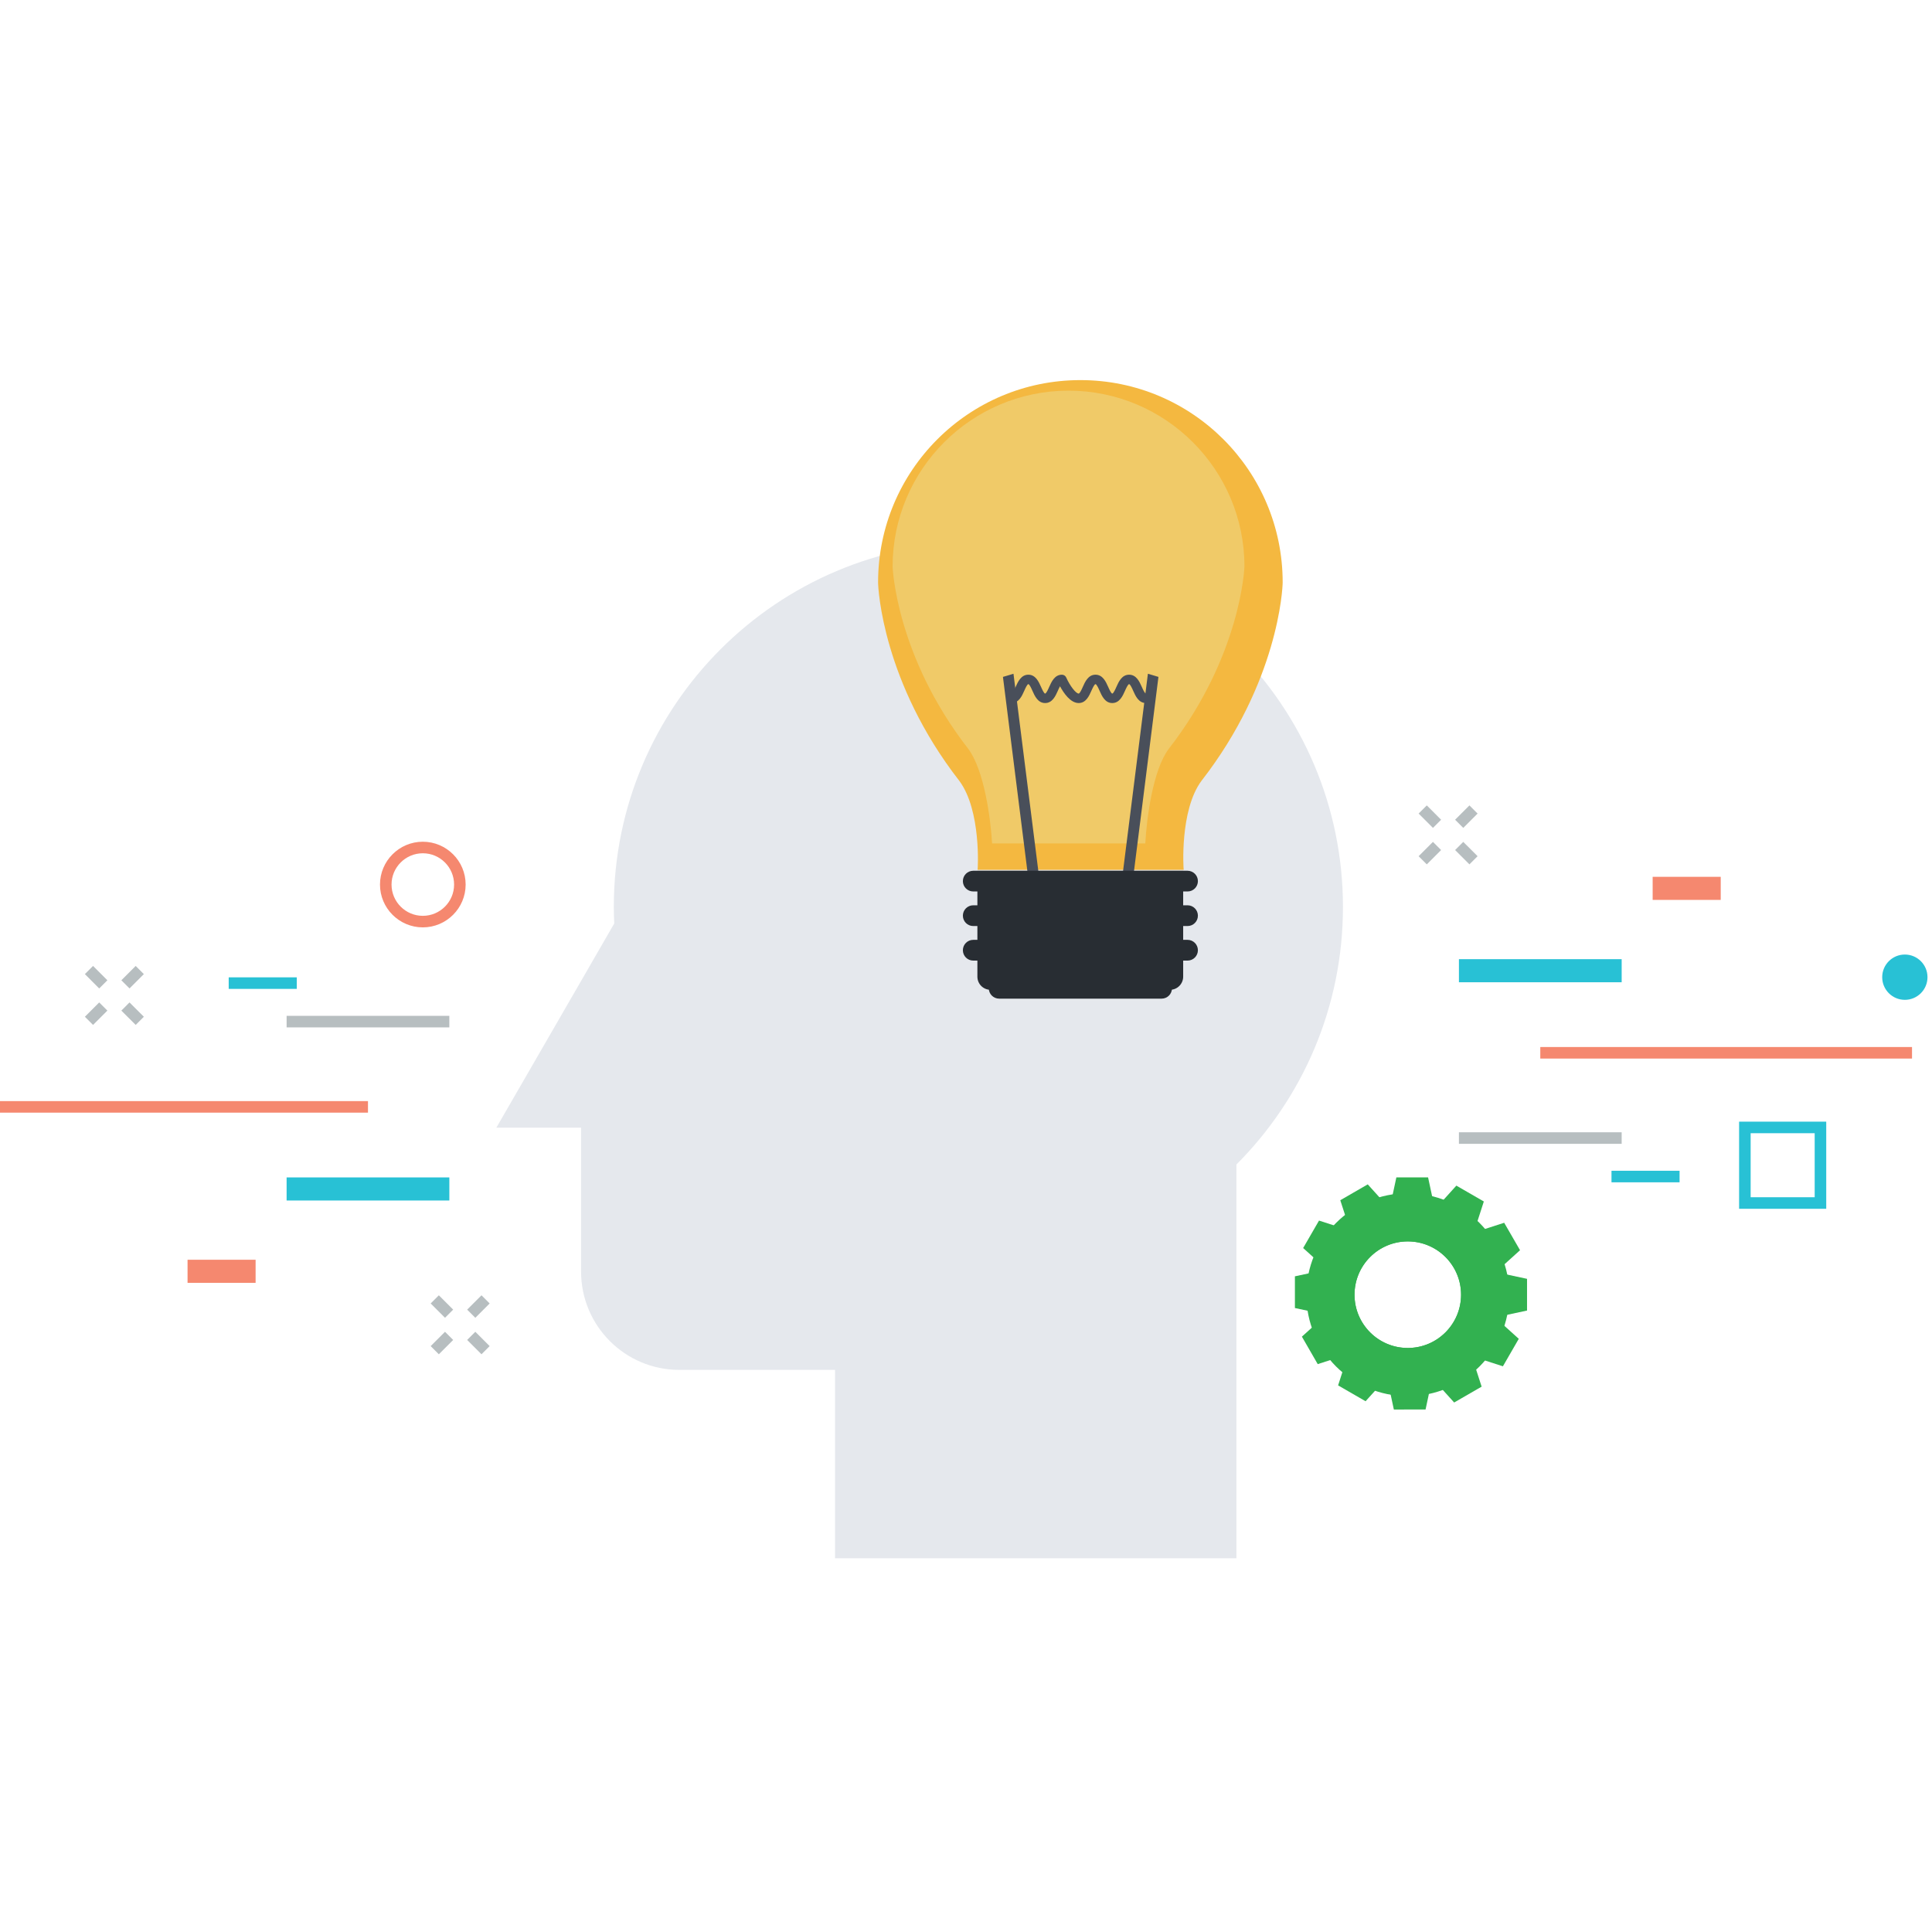 <?xml version="1.0" encoding="UTF-8" standalone="no"?><!DOCTYPE svg PUBLIC "-//W3C//DTD SVG 1.1//EN" "http://www.w3.org/Graphics/SVG/1.1/DTD/svg11.dtd"><svg width="100%" height="100%" viewBox="0 0 250 250" version="1.1" xmlns="http://www.w3.org/2000/svg" xmlns:xlink="http://www.w3.org/1999/xlink" xml:space="preserve" xmlns:serif="http://www.serif.com/" style="fill-rule:evenodd;clip-rule:evenodd;stroke-linejoin:round;stroke-miterlimit:1.414;"><path d="M175.274,167.535c0,3.807 3.084,6.892 6.893,6.892c3.808,0 6.895,-3.085 6.895,-6.892c0,-3.809 -3.087,-6.896 -6.895,-6.896c-3.809,0 -6.893,3.087 -6.893,6.896m20.024,0c0,7.251 -5.877,13.128 -13.131,13.128c-7.253,0 -13.129,-5.877 -13.129,-13.128c0,-7.254 5.876,-13.132 13.129,-13.132c7.254,0 13.131,5.878 13.131,13.132" style="fill:#32b150;fill-rule:nonzero;"/><path d="M175.274,167.535c0,3.807 3.084,6.892 6.893,6.892c3.808,0 6.895,-3.085 6.895,-6.892c0,-3.809 -3.087,-6.896 -6.895,-6.896c-3.809,0 -6.893,3.087 -6.893,6.896m15.593,0c0,4.802 -3.894,8.698 -8.7,8.698c-4.807,0 -8.699,-3.896 -8.699,-8.698c0,-4.805 3.892,-8.7 8.699,-8.7c4.806,0 8.7,3.895 8.7,8.7" style="fill:#32b150;fill-rule:nonzero;"/><path d="M193.001,164.498l0,6.071l4.597,-0.985l0,-4.104l-4.597,-0.982Z" style="fill:#32b150;fill-rule:nonzero;"/><path d="M193.04,170.092l-3.037,5.261l4.473,1.445l2.053,-3.555l-3.489,-3.151Z" style="fill:#32b150;fill-rule:nonzero;"/><path d="M190.277,174.958l-5.26,3.039l3.151,3.486l3.555,-2.051l-1.446,-4.474Z" style="fill:#32b150;fill-rule:nonzero;"/><path d="M185.45,177.792l-6.071,0l0.985,4.599l4.103,-0.003l0.983,-4.596Z" style="fill:#32b150;fill-rule:nonzero;"/><path d="M179.853,177.834l-5.261,-3.037l-1.442,4.472l3.555,2.051l3.148,-3.486Z" style="fill:#32b150;fill-rule:nonzero;"/><path d="M174.988,175.071l-3.036,-5.261l-3.487,3.151l2.049,3.556l4.474,-1.446Z" style="fill:#32b150;fill-rule:nonzero;"/><path d="M172.155,170.241l0,-6.07l-4.594,0.984l0,4.103l4.594,0.983Z" style="fill:#32b150;fill-rule:nonzero;"/><path d="M172.115,164.647l3.036,-5.261l-4.471,-1.443l-2.052,3.552l3.487,3.152Z" style="fill:#32b150;fill-rule:nonzero;"/><path d="M174.877,159.78l5.26,-3.036l-3.151,-3.488l-3.553,2.053l1.444,4.471Z" style="fill:#32b150;fill-rule:nonzero;"/><path d="M179.706,156.948l6.072,0l-0.985,-4.595l-4.104,0l-0.983,4.595Z" style="fill:#32b150;fill-rule:nonzero;"/><path d="M185.301,156.907l5.261,3.037l1.445,-4.473l-3.555,-2.051l-3.151,3.487Z" style="fill:#32b150;fill-rule:nonzero;"/><path d="M190.169,159.67l3.034,5.261l3.489,-3.153l-2.052,-3.553l-4.471,1.445Z" style="fill:#32b150;fill-rule:nonzero;"/><path d="M173.777,117.364c0,-26.051 -21.116,-47.172 -47.171,-47.172c-26.059,0 -47.179,21.121 -47.179,47.172c0,0.716 0.024,1.424 0.057,2.134l-6.588,11.415l-8.667,15.004l10.962,0l0,18.623c0,7.027 5.691,12.723 12.718,12.723l20.146,0l0,24.38l51.939,0l0,-50.959c8.523,-8.534 13.783,-20.315 13.783,-33.32" style="fill:#e5e8ed;fill-rule:nonzero;"/><path d="M150.311,129.224l-21.02,0c-0.74,0 -1.343,-0.598 -1.343,-1.34c0,-0.744 0.603,-1.345 1.343,-1.345l21.02,0c0.744,0 1.342,0.601 1.342,1.345c0,0.742 -0.598,1.34 -1.342,1.34" style="fill:#282d33;fill-rule:nonzero;"/><path d="M165.977,75.362c0,-14.463 -11.714,-26.177 -26.175,-26.177c-14.464,0 -26.178,11.714 -26.178,26.177c0,0.855 0.628,12.954 10.49,25.652c2.888,3.835 2.413,11.537 2.385,11.537l26.672,0c-0.025,0 -0.554,-7.702 2.318,-11.537c9.879,-12.712 10.488,-24.797 10.488,-25.652" style="fill:#f4b840;fill-rule:nonzero;"/><path d="M148.201,109.137c0.178,-3.296 0.986,-9.5 3.024,-12.222c9.38,-12.072 9.803,-23.502 9.806,-23.614c0,-12.536 -10.214,-22.751 -22.764,-22.751c-12.555,0 -22.764,10.215 -22.764,22.761c0,0.1 0.43,11.533 9.77,23.562c2.072,2.751 2.909,8.963 3.102,12.264l19.826,0Z" style="fill:#f0ca68;fill-rule:nonzero;"/><path d="M146.504,114.578l3.398,-26.987l-1.364,-0.408l-3.398,26.982l1.364,0.413Z" style="fill:#494f5a;fill-rule:nonzero;"/><path d="M133.176,114.578l-3.395,-26.987l1.363,-0.408l3.399,26.982l-1.367,0.413Z" style="fill:#494f5a;fill-rule:nonzero;"/><path d="M130.894,90.974c0.94,0 1.349,-0.919 1.645,-1.588c0.122,-0.279 0.381,-0.859 0.529,-0.859c0.146,0 0.405,0.58 0.527,0.859c0.296,0.669 0.704,1.588 1.644,1.588c0.939,0 1.349,-0.919 1.645,-1.588c0.065,-0.151 0.176,-0.396 0.281,-0.584c0.478,0.889 1.355,2.172 2.418,2.172c0.939,0 1.347,-0.919 1.642,-1.588c0.126,-0.279 0.386,-0.859 0.532,-0.859c0.147,0 0.405,0.58 0.528,0.859c0.296,0.669 0.703,1.588 1.643,1.588c0.94,0 1.349,-0.919 1.647,-1.588c0.124,-0.279 0.382,-0.859 0.533,-0.859c0.142,0 0.402,0.58 0.526,0.859c0.297,0.669 0.707,1.588 1.65,1.588l0,-1.225c-0.148,0 -0.411,-0.577 -0.532,-0.858c-0.299,-0.672 -0.704,-1.585 -1.644,-1.585c-0.943,0 -1.352,0.913 -1.649,1.585c-0.124,0.281 -0.383,0.858 -0.531,0.858c-0.143,0 -0.402,-0.577 -0.527,-0.858c-0.299,-0.672 -0.705,-1.585 -1.644,-1.585c-0.939,0 -1.349,0.913 -1.646,1.585c-0.124,0.281 -0.381,0.858 -0.528,0.858c-0.363,0 -1.129,-0.991 -1.616,-2.081c-0.097,-0.218 -0.315,-0.362 -0.556,-0.362c-0.94,0 -1.348,0.918 -1.645,1.585c-0.124,0.281 -0.382,0.858 -0.527,0.858c-0.147,0 -0.402,-0.577 -0.526,-0.858c-0.299,-0.667 -0.704,-1.585 -1.645,-1.585c-0.94,0 -1.349,0.918 -1.647,1.585c-0.122,0.281 -0.381,0.858 -0.527,0.858l0,1.225Z" style="fill:#494f5a;fill-rule:nonzero;"/><path d="M126.474,112.692l0,13.688c0,0.937 0.756,1.7 1.696,1.7l23.235,0c0.936,0 1.697,-0.763 1.697,-1.7l0,-13.688l-26.628,0Z" style="fill:#282d33;fill-rule:nonzero;"/><path d="M125.937,115.355l27.732,0c0.738,0 1.339,-0.597 1.339,-1.338c0,-0.745 -0.601,-1.341 -1.339,-1.341l-27.732,0c-0.739,0 -1.341,0.596 -1.341,1.341c0,0.741 0.602,1.338 1.341,1.338" style="fill:#282d33;fill-rule:nonzero;"/><path d="M125.937,119.829l27.732,0c0.738,0 1.339,-0.598 1.339,-1.343c0,-0.74 -0.601,-1.342 -1.339,-1.342l-27.732,0c-0.739,0 -1.341,0.602 -1.341,1.342c0,0.745 0.602,1.343 1.341,1.343" style="fill:#282d33;fill-rule:nonzero;"/><path d="M125.937,124.301l27.732,0c0.738,0 1.339,-0.601 1.339,-1.342c0,-0.742 -0.601,-1.343 -1.339,-1.343l-27.732,0c-0.739,0 -1.341,0.601 -1.341,1.343c0,0.741 0.602,1.342 1.341,1.342" style="fill:#282d33;fill-rule:nonzero;"/><rect x="37.087" y="152.357" width="21.058" height="2.988" style="fill:#28c1d5;"/><rect x="29.594" y="126.467" width="8.808" height="1.494" style="fill:#28c1d5;"/><rect x="24.269" y="163.011" width="8.806" height="2.988" style="fill:#f5886f;"/><rect x="37.087" y="131.45" width="21.058" height="1.494" style="fill:#b7bec0;"/><rect x="-0.485" y="142.482" width="48.101" height="1.494" style="fill:#f5886f;"/><path d="M56.786,167.611l1.854,1.854l-1.057,1.056l-1.854,-1.854l1.057,-1.056Z" style="fill:#b7bec0;"/><path d="M61.506,172.332l1.854,1.853l-1.055,1.057l-1.855,-1.853l1.056,-1.057Z" style="fill:#b7bec0;"/><path d="M62.305,167.611l1.056,1.056l-1.854,1.854l-1.057,-1.056l1.855,-1.854Z" style="fill:#b7bec0;"/><path d="M57.583,172.332l1.057,1.057l-1.853,1.853l-1.057,-1.057l1.853,-1.853Z" style="fill:#b7bec0;"/><path d="M12.04,124.992l1.855,1.856l-1.058,1.057l-1.854,-1.856l1.057,-1.057Z" style="fill:#b7bec0;"/><path d="M16.759,129.714l1.856,1.854l-1.056,1.057l-1.856,-1.854l1.056,-1.057Z" style="fill:#b7bec0;"/><path d="M17.558,124.993l1.057,1.056l-1.856,1.856l-1.056,-1.057l1.855,-1.855Z" style="fill:#b7bec0;"/><path d="M12.837,129.714l1.057,1.057l-1.854,1.854l-1.057,-1.057l1.854,-1.854Z" style="fill:#b7bec0;"/><rect x="188.785" y="124.116" width="21.058" height="2.988" style="fill:#28c1d5;"/><rect x="208.527" y="151.496" width="8.809" height="1.494" style="fill:#28c1d5;"/><rect x="213.853" y="113.46" width="8.808" height="2.988" style="fill:#f5886f;"/><rect x="188.785" y="146.516" width="21.058" height="1.494" style="fill:#b7bec0;"/><rect x="199.313" y="135.484" width="48.101" height="1.494" style="fill:#f5886f;"/><path d="M189.346,108.94l1.854,1.853l-1.056,1.056l-1.854,-1.853l1.056,-1.056Z" style="fill:#b7bec0;"/><path d="M184.626,104.219l1.853,1.854l-1.057,1.056l-1.853,-1.855l1.057,-1.055Z" style="fill:#b7bec0;"/><path d="M185.422,108.94l1.056,1.056l-1.852,1.853l-1.057,-1.056l1.853,-1.853Z" style="fill:#b7bec0;"/><path d="M190.144,104.219l1.056,1.056l-1.854,1.854l-1.057,-1.056l1.855,-1.854Z" style="fill:#b7bec0;"/><path d="M54.713,110.413c-2.233,0 -4.048,1.817 -4.048,4.049c0,2.231 1.815,4.046 4.048,4.046c2.232,0 4.047,-1.815 4.047,-4.046c0,-2.232 -1.815,-4.049 -4.047,-4.049m0,9.589c-3.056,0 -5.542,-2.486 -5.542,-5.54c0,-3.057 2.486,-5.543 5.542,-5.543c3.055,0 5.541,2.486 5.541,5.543c0,3.054 -2.486,5.54 -5.541,5.54" style="fill:#f5886f;fill-rule:nonzero;"/><path d="M249.416,126.447c0,1.62 -1.311,2.932 -2.93,2.932c-1.618,0 -2.93,-1.312 -2.93,-2.932c0,-1.618 1.312,-2.93 2.93,-2.93c1.619,0 2.93,1.312 2.93,2.93" style="fill:#28c1d5;fill-rule:nonzero;"/><path d="M226.533,154.922l8.287,0l0,-8.286l-8.287,0l0,8.286Zm9.781,1.494l-11.275,0l0,-11.274l11.275,0l0,11.274Z" style="fill:#28c1d5;fill-rule:nonzero;"/></svg>
